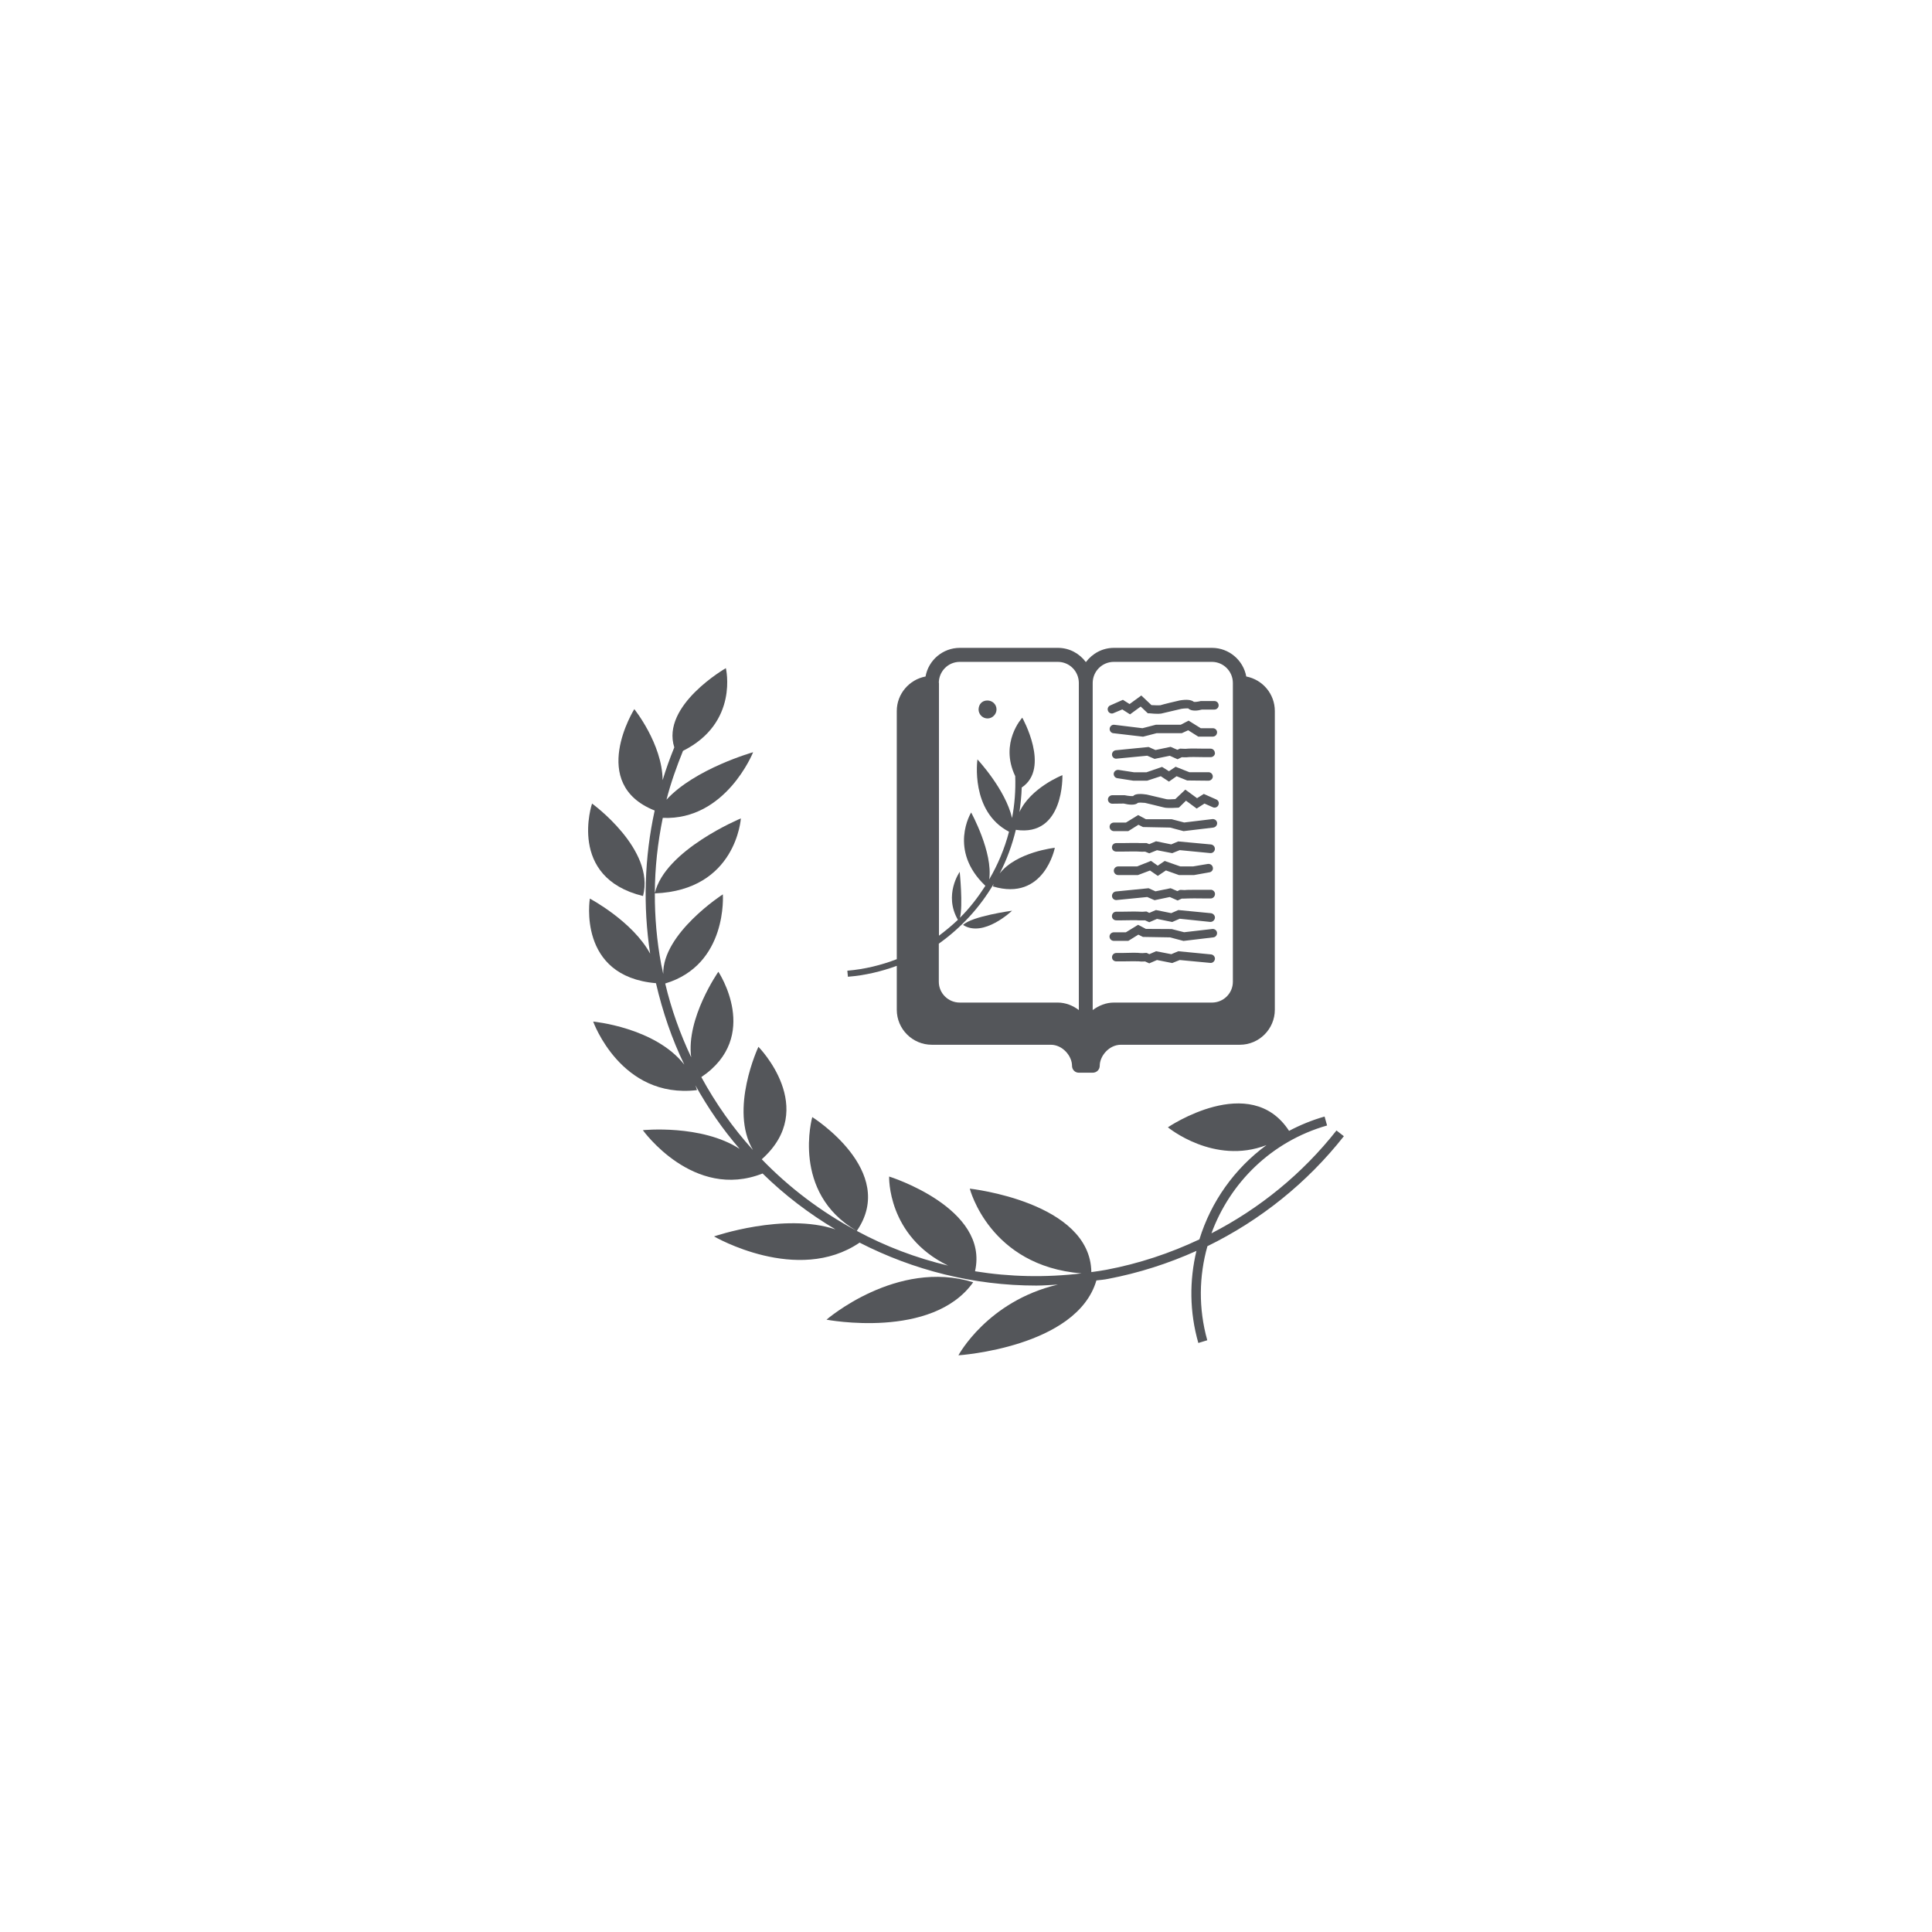 <svg viewBox="0 0 255.12 255.12" xmlns="http://www.w3.org/2000/svg" data-name="Warstwa 1" id="Warstwa_1">
  <defs>
    <style>
      .cls-1 {
        fill: #54565a;
        fill-rule: evenodd;
        stroke-width: 0px;
      }
    </style>
  </defs>
  <path d="m147.08,94.15l1.12-.47,1.02.65,1.41-1.03.94.89h.2c.95.1,1.55.08,1.77-.01.19-.05,1.63-.38,2.47-.58.37-.06.83-.06.89-.06.41.42,1.28.31,1.81.16h1.64c.32,0,.57-.25.57-.56,0-.33-.25-.57-.57-.57h-1.79c-.33.09-.76.14-.91.11-.34-.28-.96-.34-1.86-.19-.39.08-2.3.54-2.57.64-.14.02-.68.01-1.17-.02l-1.34-1.27-1.55,1.13-.88-.56-1.67.74c-.29.11-.42.45-.29.74.11.27.46.42.74.27Z" class="cls-1"></path>
  <path d="m160.72,96.72c0-.3-.24-.56-.56-.56h-1.6l-1.61-1-1.03.54h-3.28l-1.78.46-3.7-.45c-.31-.05-.59.18-.63.5-.03.29.19.59.49.61l3.92.46,1.78-.46h3.33l.85-.39,1.33.84h1.92c.31,0,.56-.24.56-.56Z" class="cls-1"></path>
  <path d="m160.42,99.43c0-.32-.26-.57-.56-.57h-.8c-.77-.02-2.09-.03-2.36.01-.11.03-.48,0-.75-.01h-.14s-.34.15-.34.15l-.89-.39-2,.42-.91-.4-4.33.43c-.3.03-.53.31-.5.62.03.3.33.54.61.49l4.04-.39.97.42,2.01-.41,1.03.46.55-.27c.21.01.61.03.84-.01.18-.03,1.24-.02,2.18,0h.81c.3,0,.56-.25.56-.55Z" class="cls-1"></path>
  <path d="m159.86,117.5h-.8c-.62,0-2.07-.01-2.36.01-.11.03-.48.03-.75,0h-.14s-.34.16-.34.16l-.89-.38-2,.41-.91-.41-4.33.43c-.3.04-.53.32-.5.64.03.31.32.52.61.49l4.04-.4.97.42,2.01-.42,1.04.46.54-.25c.23,0,.6,0,.84-.02.17-.02,1.23-.01,2.18,0h.81c.3,0,.56-.27.56-.59,0-.3-.26-.56-.56-.56Z" class="cls-1"></path>
  <path d="m157.08,101.98l-1.84-.73-.88.59-.91-.57-2.06.71h-1.64s-2.01-.31-2.01-.31c-.31-.05-.6.14-.67.44-.04.32.16.6.47.65l2.12.33h1.82l1.8-.59,1.08.71,1.01-.71,1.39.56,2.82.03c.31,0,.57-.26.57-.55,0-.32-.26-.57-.57-.57h-2.51Z" class="cls-1"></path>
  <path d="m148.39,106.11c.65.17,1.53.25,1.86-.09.12-.05.59-.04.95,0,0,0,2.23.53,2.47.6.25.08.85.09,1.8.04l.21-.02.93-.91,1.41,1.04,1.03-.66,1.11.49c.27.12.61,0,.73-.29.14-.3,0-.62-.28-.74l-1.65-.73-.89.56-1.55-1.13-1.32,1.25c-.49.04-1.05.05-1.18.01-.26-.06-2.57-.61-2.6-.61-.66-.1-1.51-.15-1.79.2-.14.02-.59,0-1.11-.11h-1.65c-.3,0-.57.26-.57.56,0,.32.27.56.57.56l1.53-.02Z" class="cls-1"></path>
  <path d="m160.72,108.65c-.04-.31-.32-.52-.62-.49l-3.73.45-1.64-.43h-3.41s-1.03-.55-1.03-.55l-1.61.99h-1.59c-.31,0-.57.23-.57.56,0,.31.26.57.57.57h1.9l1.34-.84.6.3,3.58.07,1.78.47,3.93-.47c.31-.05.53-.32.5-.63Z" class="cls-1"></path>
  <path d="m160.42,112.12c.03-.3-.2-.57-.51-.61l-4.33-.4-.92.39-2.01-.41-.89.38-.35-.14h-.13c-.23,0-.62.01-.73,0-.25-.03-1.44-.02-2.37,0h-.78c-.33,0-.57.25-.57.56s.24.56.57.56h.79c.9-.01,1.98-.03,2.17,0,.24.03.63.02.85.01l.55.22,1.02-.41,2.01.39.99-.4,4.03.39c.31.03.58-.2.62-.52Z" class="cls-1"></path>
  <path d="m148.98,124.25l1.34-.83.6.3,3.58.06,1.78.47,3.93-.47c.31-.02.53-.32.5-.62-.04-.31-.32-.52-.62-.49l-3.73.43-1.64-.42-3.41-.02-1.03-.54-1.61.99h-1.59c-.31,0-.57.26-.57.56,0,.32.26.57.57.57h1.9Z" class="cls-1"></path>
  <path d="m148.19,126.95c.9-.02,1.98-.02,2.16-.01.25.04.64.04.86.02l.55.25,1.02-.44,2.01.4.99-.4,4.03.38c.31.04.58-.2.62-.51.03-.29-.2-.58-.51-.61l-4.33-.42-.92.39-2.01-.39-.89.39-.35-.17h-.14c-.21.03-.61.04-.72.02-.25-.06-1.44-.04-2.37-.01h-.78c-.33,0-.57.26-.57.56,0,.32.24.55.57.55h.79Z" class="cls-1"></path>
  <path d="m155.58,120.18l-.92.4-2.02-.41-.88.38-.35-.18h-.14c-.21.03-.6.04-.73.02-.27-.03-1.6-.02-2.36,0h-.78c-.33,0-.57.27-.57.59,0,.3.24.55.57.55h.79c.92-.02,1.98-.03,2.16,0,.25.01.63,0,.85,0l.56.25,1.02-.44,2.01.41.99-.43,4.03.42c.31.01.58-.21.62-.53.03-.29-.2-.57-.51-.62l-4.33-.42Z" class="cls-1"></path>
  <path d="m157.59,114.41h-1.73l-2.06-.72-.92.62-.89-.63-1.83.73h-2.51c-.31,0-.57.26-.57.56,0,.32.26.58.57.58h2.62l1.59-.6,1.03.71,1.07-.72,1.72.61h2s2.02-.36,2.02-.36c.3-.04.52-.33.46-.62-.05-.33-.34-.52-.65-.49l-1.91.32Z" class="cls-1"></path>
  <path d="m84.91,118.32c1.63-6.16-6.73-12.21-6.73-12.21,0,0-3.3,9.76,6.73,12.21Z" class="cls-1"></path>
  <path d="m128.51,169.32c-10.08-3.11-19.37,4.94-19.37,4.94,0,0,13.96,2.68,19.37-4.94Z" class="cls-1"></path>
  <path d="m177.45,150.03l-.97-.75c-4.49,5.7-10.15,10.31-16.51,13.58,2.46-6.69,7.92-12.14,15.27-14.24l-.33-1.18c-1.66.47-3.23,1.12-4.69,1.89-5.12-7.87-16-.47-16-.47,0,0,6.08,5.03,13.02,2.35-4.24,3.11-7.33,7.48-8.86,12.45-3.87,1.83-7.99,3.2-12.27,4.01-.68.12-1.34.23-2,.31-.12-9.28-16.05-11.02-16.05-11.02,0,0,2.58,10.21,14.75,11.19-4.76.57-9.49.46-14.06-.28,1.92-8.38-11.34-12.51-11.34-12.51,0,0-.29,7.83,7.78,11.76-4.22-1-8.27-2.54-12.05-4.58,5.45-7.92-5.88-15.03-5.88-15.03,0,0-2.83,9.95,5.84,15.01-4.63-2.48-8.85-5.65-12.51-9.44,7.58-6.74-.44-14.85-.44-14.85,0,0-3.89,8.26-.72,13.63-2.62-2.88-4.91-6.13-6.82-9.63,7.96-5.36,2.25-13.91,2.25-13.91,0,0-4.28,6.12-3.59,11.29-1.45-3.07-2.62-6.32-3.43-9.74,8.29-2.48,7.61-11.77,7.61-11.77,0,0-7.98,5.15-7.87,10.52-.08-.43-.18-.86-.27-1.28-.58-3.1-.85-6.24-.84-9.37,10.76-.41,11.36-9.9,11.36-9.9,0,0-10.03,4.16-11.36,9.87.01-3.34.38-6.67,1.05-9.94,8.33.36,11.93-8.67,11.93-8.67,0,0-7.69,2.17-11.44,6.27.56-2.2,1.32-4.32,2.18-6.45,7.41-3.71,5.66-10.92,5.66-10.92,0,0-8.58,4.91-6.81,10.46-.58,1.43-1.1,2.86-1.54,4.33-.05-4.79-3.74-9.38-3.74-9.38,0,0-6.18,9.87,2.69,13.39-1.35,6.17-1.56,12.58-.6,18.9-2.31-4.27-7.96-7.27-7.96-7.27,0,0-1.7,10.28,8.73,11.17.88,3.78,2.1,7.37,3.74,10.75-3.86-4.92-12.03-5.68-12.03-5.68,0,0,3.66,10.25,13.7,9.05-.04-.23-.14-.42-.21-.64,1.68,3,3.62,5.84,5.85,8.4-5.05-3.27-12.78-2.47-12.78-2.47,0,0,6.67,9.33,15.81,5.72,2.89,2.84,6.14,5.31,9.62,7.38-6.79-2.26-16.03.93-16.03.93,0,0,11.01,6.41,19.22.82,7.09,3.63,15.05,5.67,23.33,5.67.95,0,1.91-.08,2.85-.13-9.31,2.19-13.13,9.34-13.13,9.34,0,0,15.63-1.03,18.22-9.89.54-.06,1.05-.1,1.57-.21,4.03-.77,7.93-2.02,11.64-3.69-.93,3.87-.93,8.05.25,12.16l1.18-.36c-1.18-4.21-1.09-8.49.02-12.42,6.97-3.41,13.15-8.34,18.03-14.54Z" class="cls-1"></path>
  <path d="m111.96,128.98c2.26-.18,4.41-.69,6.46-1.44v5.8c0,2.54,2.07,4.62,4.63,4.62h15.71c1.57,0,2.8,1.5,2.8,2.77,0,.51.38.92.9.92h1.83c.53,0,.93-.41.93-.92,0-1.27,1.22-2.77,2.79-2.77h15.71c2.55,0,4.62-2.08,4.62-4.62v-39.45c0-2.26-1.61-4.14-3.77-4.56-.39-2.14-2.27-3.78-4.53-3.78h-12.95c-1.51,0-2.84.74-3.7,1.88-.84-1.13-2.16-1.88-3.7-1.88h-12.94c-2.26,0-4.15,1.63-4.53,3.78-2.15.41-3.8,2.29-3.8,4.56v32.77c-2.06.79-4.25,1.33-6.53,1.52l.08.81Zm32.33-38.79c0-1.54,1.25-2.79,2.79-2.79h12.95c1.53,0,2.77,1.25,2.77,2.79v39.45c0,1.52-1.23,2.75-2.77,2.75h-12.95c-1.02,0-1.98.39-2.79.99v-43.19Zm-20.32,0c0-1.54,1.23-2.79,2.77-2.79h12.94c1.55,0,2.78,1.25,2.78,2.79v43.19c-.78-.6-1.77-.99-2.78-.99h-12.94c-1.53,0-2.77-1.23-2.77-2.75v-5.03c2.94-2.09,5.42-4.78,7.25-7.9-.02.1-.08.21-.11.34,6.79,2.04,8.18-5.1,8.18-5.1,0,0-5.06.54-7.28,3.39.93-1.81,1.64-3.73,2.13-5.76,6.43.97,6.15-7.22,6.15-7.22,0,0-4.18,1.64-5.67,4.87.15-1.09.27-2.17.3-3.27,0,.02,0,.03,0,.03,3.83-2.54.07-9.22.07-9.22,0,0-3.05,3.29-.93,7.72.07,1.89-.08,3.75-.42,5.53-.87-3.79-4.57-7.74-4.57-7.74,0,0-.99,6.87,4.17,9.55-.59,2.25-1.48,4.36-2.62,6.3.53-3.55-2.38-8.84-2.38-8.84,0,0-3.08,4.97,1.88,9.68-.98,1.52-2.08,2.96-3.36,4.22.42-1.62-.03-6.06-.03-6.06,0,0-2.15,3.03-.24,6.33-.79.76-1.63,1.44-2.5,2.1v-33.39Z" class="cls-1"></path>
  <path d="m133.64,120.26s-5.31.72-6.47,1.88c2.7,1.73,6.47-1.88,6.47-1.88Z" class="cls-1"></path>
  <path d="m130.44,94.87c.64-.02,1.16-.58,1.15-1.21-.01-.67-.56-1.17-1.23-1.16-.68.01-1.14.5-1.14,1.22.03.65.56,1.17,1.22,1.15Z" class="cls-1"></path>
</svg>